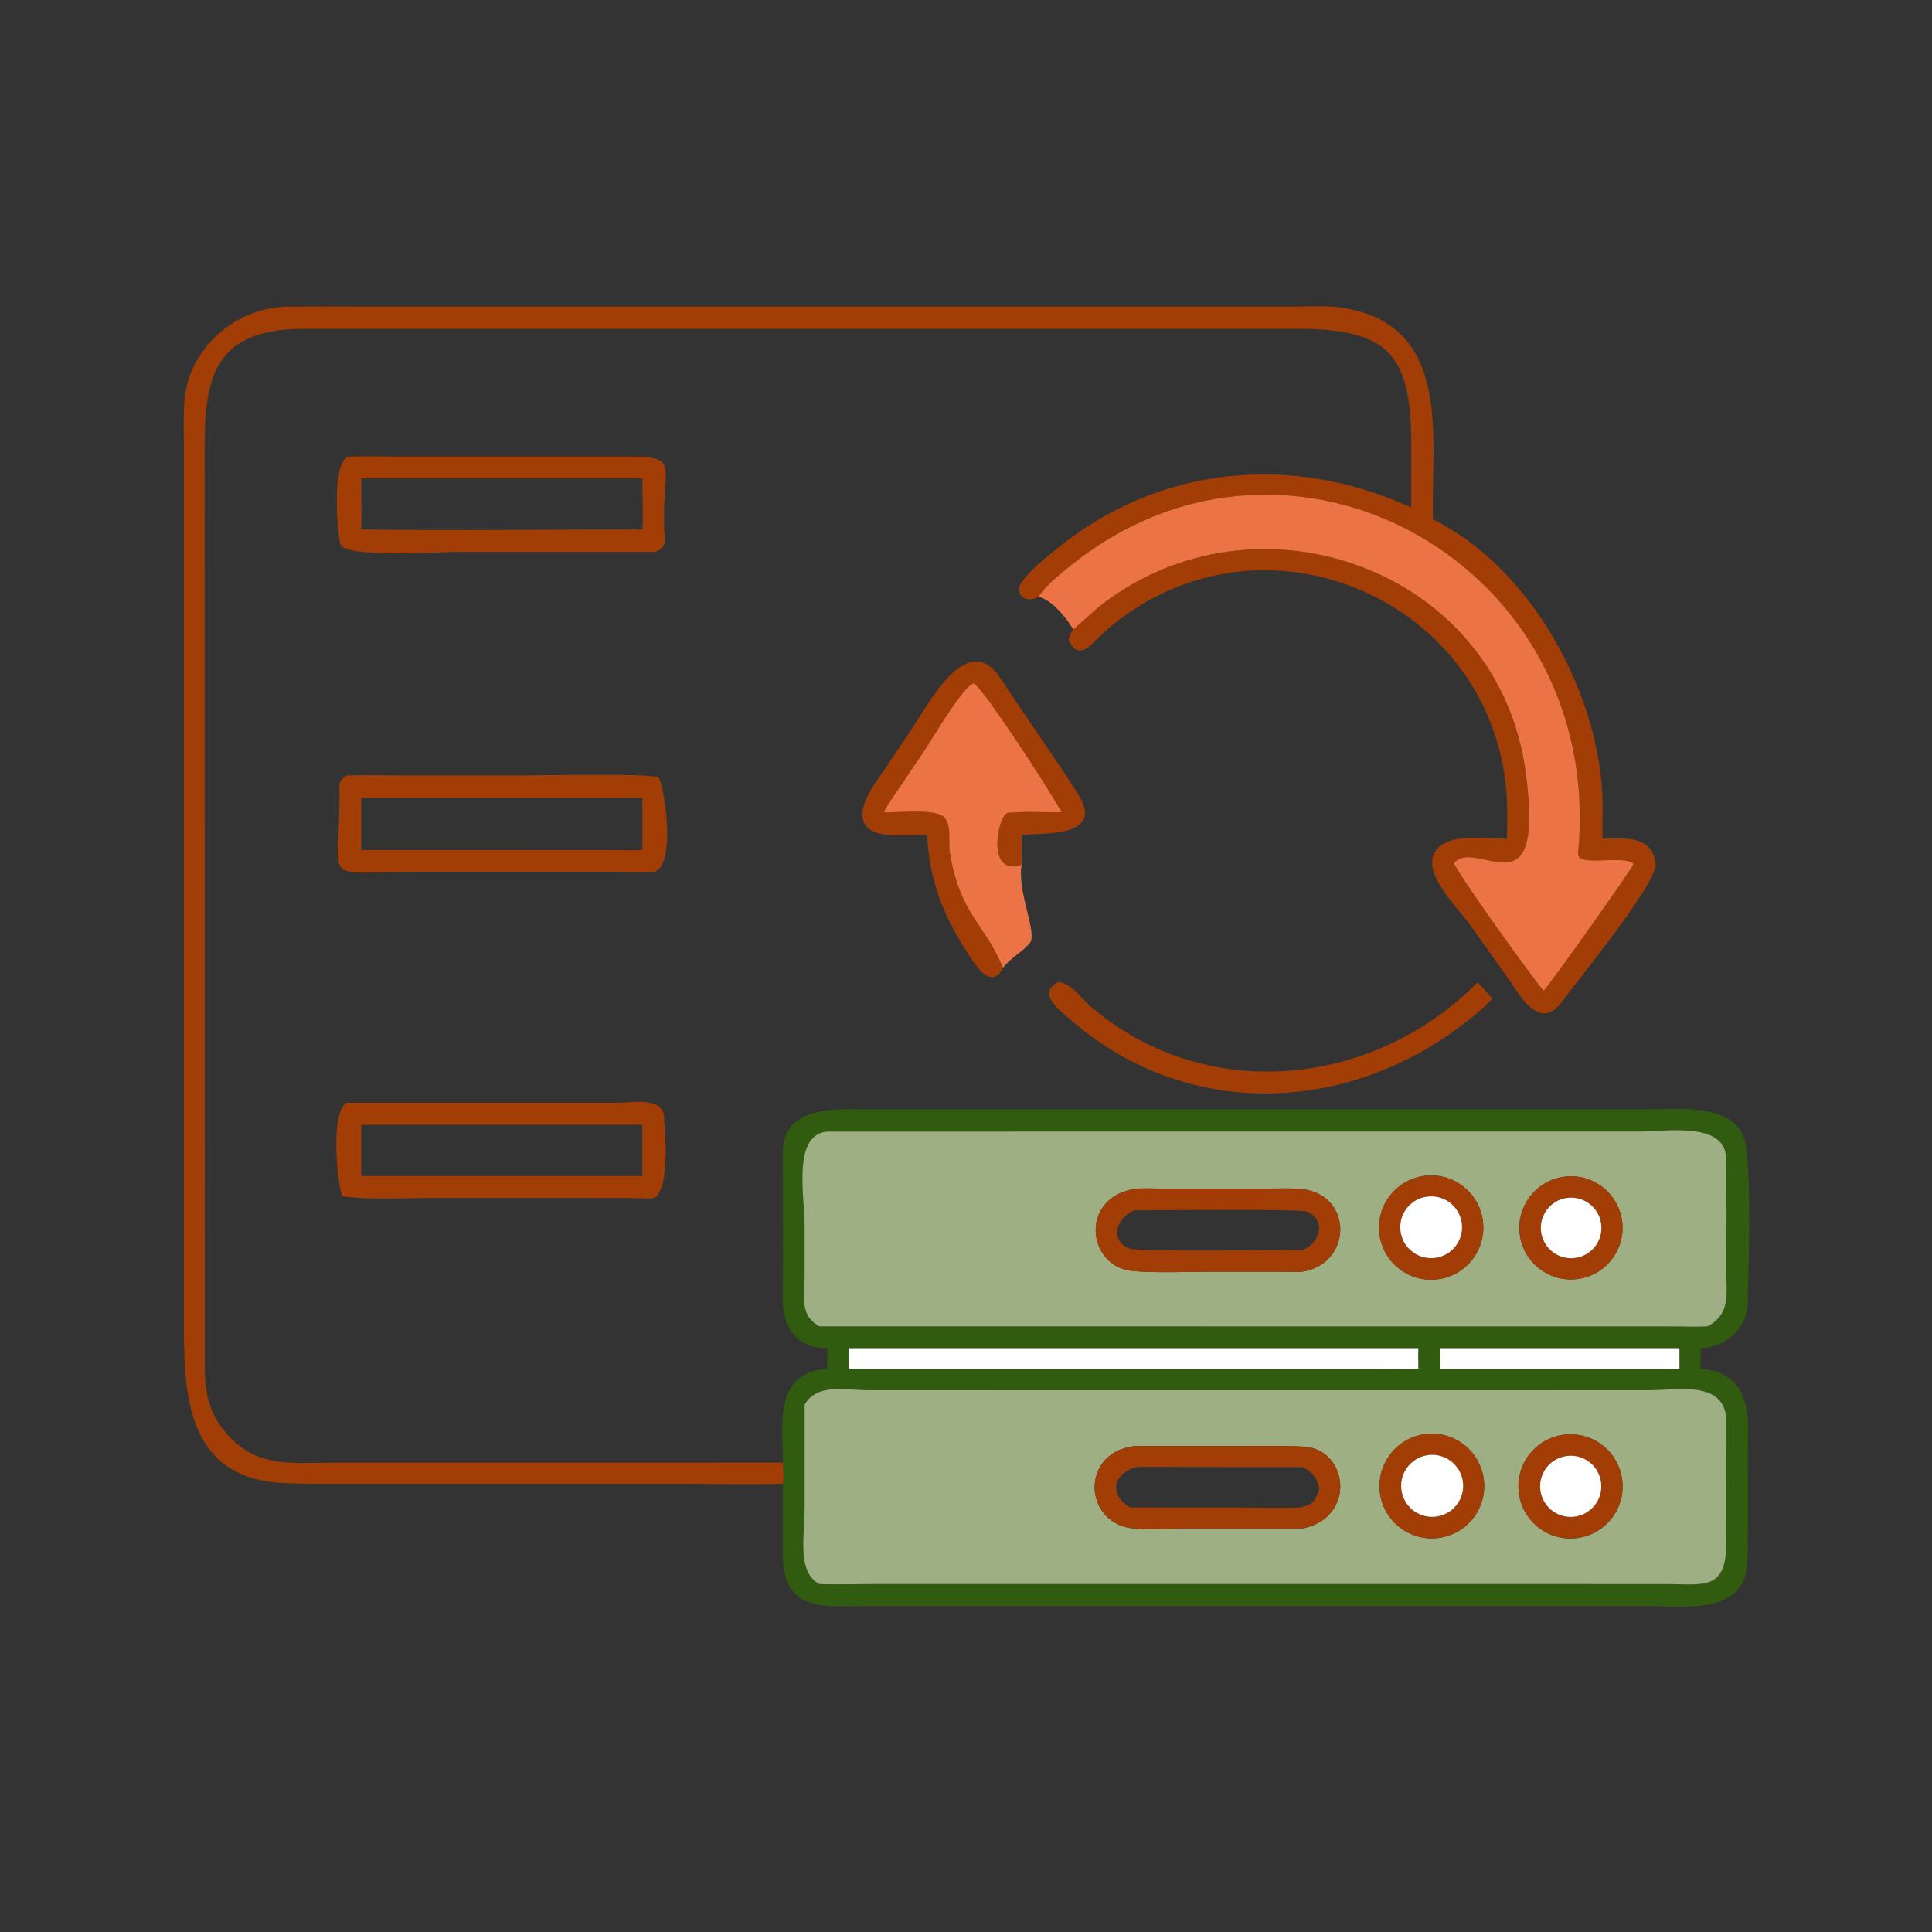 <?xml version="1.0" encoding="utf-8" ?><svg xmlns="http://www.w3.org/2000/svg" xmlns:xlink="http://www.w3.org/1999/xlink" width="1024" height="1024" viewBox="0 0 1024 1024"><rect x="0" y="0" width="1024" height="1024" fill="#333333" stroke="none"/><path fill="#A33D06" transform="scale(2 2)" d="M409.093 262.597C412.691 258.216 432.892 229.687 432.886 228.946C430.511 226.34 417.829 230.01 418.203 226.142C425.59 149.785 342.212 103.186 284.177 149.545C280.967 152.106 277.547 154.759 275.174 158.158C271.966 160.103 268.575 157.477 270.734 154.34C273.074 150.937 276.766 148.13 279.943 145.528C307.085 123.296 342.394 120.043 373.984 134.486L374.001 118.791C374.063 94.515 368.806 87.15 343.887 87.13L80.039 87.136C57.175 87.339 54.24 99.656 54.236 117.973L54.269 362.415C54.285 370.155 55.762 375.681 61.407 381.373C68.791 388.819 77.882 387.672 87.436 387.635L207.488 387.623C207.61 389.232 207.831 391.624 207.488 393.196C198.742 393.494 187.965 393.202 179.039 393.201L90.461 393.203C85.249 393.204 80.082 393.285 74.894 393.014C47.811 391.598 48.736 366.587 48.751 347.433L48.736 118.776C48.72 114.842 48.576 109.703 48.903 105.924C50.079 92.311 62.439 81.472 75.971 81.287C82.923 81.192 89.935 81.244 96.883 81.25L343.687 81.246C347.132 81.246 351.675 81.017 354.989 81.451C385.398 85.647 379.121 116.251 379.747 137.6C404.246 149.855 421.097 179.143 424.243 205.619C424.891 211.079 424.658 216.736 424.633 222.254C430.123 222.173 437.804 221.183 438.767 228.816C439.398 233.817 418.146 259.737 413.904 265.489C407.869 273.671 402.557 263.338 399.254 258.691L389.642 245.173C386.141 240.316 375.347 230.145 381.27 224.558C385.24 220.814 393.987 222.267 399.373 222.254C399.411 219.957 399.444 217.614 399.44 215.323C399.355 160.115 334.807 130.908 293.103 167.09C289.6 170.13 285.985 175.986 283.172 169.449C283.588 168.179 283.669 167.856 284.407 166.759C285.17 166.347 290.072 161.68 291.596 160.5C333.124 128.076 396.877 150.812 404.263 204.261C409.692 243.546 391.393 221.633 385.34 228.72C385.629 230.55 404.284 256.725 408.863 262.318L409.093 262.597Z"/><path fill="#A33D06" transform="scale(2 2)" d="M173.474 146.241L121.474 146.246C117.236 146.246 91.466 148.003 90.212 144.227C89.454 141.944 87.676 122.134 92.454 121.019C96.296 120.866 101.142 121.003 105.042 121.007L158.92 121.014C183.111 120.971 174.652 120.039 176.165 143.015C176.282 144.8 175.039 145.826 173.474 146.241ZM95.743 126.747C95.756 131.112 95.879 135.987 95.743 140.312C120.239 140.652 145.643 140.309 170.23 140.312C170.56 137.407 170.188 130.12 170.23 126.747L95.743 126.747Z"/><path fill="#EC7345" transform="scale(2 2)" d="M275.174 158.158C277.547 154.759 280.967 152.106 284.177 149.545C342.212 103.186 425.59 149.785 418.203 226.142C417.829 230.01 430.511 226.34 432.886 228.946C432.892 229.687 412.691 258.216 409.093 262.597L408.863 262.318C404.284 256.725 385.629 230.55 385.34 228.72C391.393 221.633 409.692 243.546 404.263 204.261C396.877 150.812 333.124 128.076 291.596 160.5C290.072 161.68 285.17 166.347 284.407 166.759C282.609 163.777 278.737 158.877 275.174 158.158Z"/><path fill="#A33D06" transform="scale(2 2)" d="M270.751 229.162C261.157 232.629 264.368 215.661 267.204 215.399C271.859 214.988 276.649 215.286 281.34 215.255C277.651 208.546 260.725 182.651 258.098 181.093C255.567 181.325 247.034 195.797 245.198 198.57L238.57 208.425C237.252 210.369 235.204 213.211 234.249 215.255C237.728 215.466 248.146 214.1 250.309 216.69C252.272 219.04 251.227 223.139 251.729 225.97C254.349 242.32 261.128 244.978 265.776 256.467C262.524 263.052 257.924 254.86 256.035 251.952C249.86 242.446 246.153 232.658 245.721 221.254C241.861 221.178 235.366 221.971 231.856 220.503C224.091 217.253 232.03 207.435 234.459 203.865L242.064 192.511C246.138 186.491 256.444 166.402 265.225 179.861C271.934 190.144 279.042 200.033 285.654 210.373C293.208 222.184 275.892 220.682 270.751 221.254C270.687 223.955 270.796 226.515 270.751 229.162Z"/><path fill="#EC7345" transform="scale(2 2)" d="M281.34 215.255C276.649 215.286 271.859 214.988 267.204 215.399C264.368 215.661 261.157 232.629 270.751 229.162C269.488 236.389 275.02 247.298 272.918 249.897C270.996 252.274 268.174 253.534 265.776 256.467C261.128 244.978 254.349 242.32 251.729 225.97C251.227 223.139 252.272 219.04 250.309 216.69C248.146 214.1 237.728 215.466 234.249 215.255C235.204 213.211 237.252 210.369 238.57 208.425L245.198 198.57C247.034 195.797 255.567 181.325 258.098 181.093C260.725 182.651 277.651 208.546 281.34 215.255Z"/><path fill="#A33D06" transform="scale(2 2)" d="M173.474 231.029C171.377 231.278 166.521 231.056 164.111 231.041L110.749 231.029C83.34 231.037 90.473 235.146 89.94 208.099C89.919 207.038 90.967 206.04 91.85 205.507C96.661 205.338 102.515 205.5 107.407 205.498L138.565 205.493C144.328 205.493 170.987 204.92 174.371 205.944C175.707 206.348 179.602 228.841 173.474 231.029ZM95.743 211.45L95.743 225.251L162.096 225.263C164.196 225.268 168.295 225.396 170.23 225.251C170.233 220.668 170.277 216.027 170.23 211.45L95.743 211.45Z"/><path fill="#A33D06" transform="scale(2 2)" d="M393.595 266.575C361.869 295.157 315.945 298.502 283.464 270.037C280.605 267.531 274.82 263.252 280.31 260.318C283.622 260.162 286.456 264.495 288.8 266.523C319.27 292.869 364.012 288.273 391.594 260.318C392.921 261.749 394.184 263.167 395.472 264.633L393.595 266.575Z"/><path fill="#A33D06" transform="scale(2 2)" d="M173.474 317.445C172.275 317.772 167.913 317.478 166.368 317.462L115.397 317.455C108.069 317.46 97.664 318.049 90.78 317.029C89.661 315.639 87.201 294.957 91.85 292.254L163.077 292.248C167.55 292.247 175.692 290.55 175.989 296.045C176.257 301.018 177.583 314.484 173.474 317.445ZM123.353 298.084L95.743 298.084L95.743 311.661L142.351 311.661L170.23 311.661L170.23 298.084L123.353 298.084Z"/><path fill="#315B0E" transform="scale(2 2)" d="M207.488 387.623C207.463 377.237 204.968 363.797 219.273 362.738L219.273 357.279C210.773 357.223 207.388 351.596 207.456 343.782C207.567 331.026 207.448 318.245 207.466 305.487C207.459 292.798 221.566 294.009 229.903 294.01L435.615 294.018C444.222 294.015 461.253 291.746 462.746 304.025C464.147 315.554 463.395 333.309 463.16 345.339C463.025 352.205 457.203 357.04 450.692 357.279C450.683 359.034 450.631 361.003 450.692 362.738C460.726 363.506 463.405 370.392 463.276 379.365C463.109 390.917 463.485 402.51 463.055 414.052C462.552 428.068 446.367 425.629 436.888 425.627L230.032 425.62C218.461 425.617 207.365 427.678 207.455 411.442C207.489 405.37 207.41 399.274 207.488 393.196C207.831 391.624 207.61 389.232 207.488 387.623ZM219.273 299.877C209.866 300.576 213.236 317.193 213.23 324.828L213.224 338.666C213.226 344.037 211.934 348.527 217.11 351.504L443.457 351.522C446.096 351.525 449.979 351.656 452.517 351.504C458.815 348.111 457.465 342.705 457.493 336.575C457.537 326.659 457.615 316.778 457.414 306.846C457.218 297.152 441.2 299.869 434.57 299.869L219.273 299.877ZM225.001 357.279L225.001 362.738L364.115 362.735C365.927 362.737 374.847 362.909 375.879 362.738C375.865 360.997 375.802 358.994 375.879 357.279L225.001 357.279ZM381.745 357.279C381.733 359.094 381.707 360.924 381.745 362.738L445.068 362.738L445.068 357.279L381.745 357.279ZM322.503 368.438L230.056 368.423C223.771 368.413 216.52 366.525 213.236 372.248L213.229 400.227C213.23 406.779 211.129 416.577 217.11 419.781C221.685 419.975 227.044 419.786 231.726 419.784L348.562 419.781L440.955 419.795C452.051 419.803 457.713 421.854 457.541 407.518C457.417 397.132 457.585 386.749 457.538 376.364C457.022 365.732 444.824 368.423 436.913 368.426L322.503 368.438Z"/><path fill="#9FAF84" transform="scale(2 2)" d="M217.11 351.504C211.934 348.527 213.226 344.037 213.224 338.666L213.23 324.828C213.236 317.193 209.866 300.576 219.273 299.877L434.57 299.869C441.2 299.869 457.218 297.152 457.414 306.846C457.615 316.778 457.537 326.659 457.493 336.575C457.465 342.705 458.815 348.111 452.517 351.504C449.979 351.656 446.096 351.525 443.457 351.522L217.11 351.504ZM378.063 311.552C370.434 312.222 364.804 318.969 365.511 326.596C366.218 334.222 372.993 339.819 380.615 339.074C388.186 338.335 393.736 331.617 393.033 324.043C392.331 316.47 385.641 310.887 378.063 311.552ZM414.524 311.844C407.085 312.828 401.829 319.624 402.748 327.072C403.666 334.52 410.416 339.835 417.872 338.982C425.42 338.118 430.817 331.265 429.887 323.725C428.957 316.184 422.057 310.848 414.524 311.844ZM301.158 314.996C286.05 317.071 287.982 335.327 299.698 336.764C305.136 337.432 315.297 337.007 321.26 337.007L337.09 337.005C339.523 337.005 342.941 337.124 345.292 336.993C358.338 334.735 358.522 317.101 345.578 315.181C342.975 314.795 339.081 314.983 336.385 314.982L307.676 314.982C306.129 314.982 302.574 314.874 301.158 314.996Z"/><path fill="#A33D06" transform="scale(2 2)" d="M380.615 339.074C372.993 339.819 366.218 334.222 365.511 326.596C364.804 318.969 370.434 312.222 378.063 311.552C385.641 310.887 392.331 316.47 393.033 324.043C393.736 331.617 388.186 338.335 380.615 339.074ZM378.679 317.063C374.167 317.391 370.776 321.314 371.105 325.826C371.433 330.337 375.357 333.728 379.869 333.399C384.379 333.07 387.769 329.147 387.44 324.636C387.112 320.126 383.19 316.735 378.679 317.063Z"/><path fill="#A33D06" transform="scale(2 2)" d="M417.872 338.982C410.416 339.835 403.666 334.52 402.748 327.072C401.829 319.624 407.085 312.828 414.524 311.844C422.057 310.848 428.957 316.184 429.887 323.725C430.817 331.265 425.42 338.118 417.872 338.982ZM415.365 317.445C412.488 317.806 410.03 319.689 408.932 322.372C407.835 325.056 408.27 328.122 410.07 330.395C411.87 332.668 414.755 333.793 417.618 333.34C421.948 332.655 424.928 328.624 424.312 324.284C423.697 319.944 419.714 316.9 415.365 317.445Z"/><path fill="#A33D06" transform="scale(2 2)" d="M345.292 336.993C342.941 337.124 339.523 337.005 337.09 337.005L321.26 337.007C315.297 337.007 305.136 337.432 299.698 336.764C287.982 335.327 286.05 317.071 301.158 314.996C302.574 314.874 306.129 314.982 307.676 314.982L336.385 314.982C339.081 314.983 342.975 314.795 345.578 315.181C358.522 317.101 358.338 334.735 345.292 336.993ZM300.51 320.758C295.397 323.147 294.231 328.987 299.411 330.902C301.831 331.797 339.111 331.261 345.292 331.262C349.667 329.5 351.652 323.438 346.43 321.12C344.585 320.3 305.902 320.726 300.51 320.758Z"/><path fill="white" transform="scale(2 2)" d="M379.869 333.399C375.357 333.728 371.433 330.337 371.105 325.826C370.776 321.314 374.167 317.391 378.679 317.063C383.19 316.735 387.112 320.126 387.44 324.636C387.769 329.147 384.379 333.07 379.869 333.399Z"/><path fill="white" transform="scale(2 2)" d="M417.618 333.34C414.755 333.793 411.87 332.668 410.07 330.395C408.27 328.122 407.835 325.056 408.932 322.372C410.03 319.689 412.488 317.806 415.365 317.445C419.714 316.9 423.697 319.944 424.312 324.284C424.928 328.624 421.948 332.655 417.618 333.34Z"/><path fill="white" transform="scale(2 2)" d="M225.001 362.738L225.001 357.279L375.879 357.279C375.802 358.994 375.865 360.997 375.879 362.738C374.847 362.909 365.927 362.737 364.115 362.735L225.001 362.738Z"/><path fill="white" transform="scale(2 2)" d="M381.745 362.738C381.707 360.924 381.733 359.094 381.745 357.279L445.068 357.279L445.068 362.738L381.745 362.738Z"/><path fill="#9FAF84" transform="scale(2 2)" d="M213.236 372.248C216.52 366.525 223.771 368.413 230.056 368.423L322.503 368.438L436.913 368.426C444.824 368.423 457.022 365.732 457.538 376.364C457.585 386.749 457.417 397.132 457.541 407.518C457.713 421.854 452.051 419.803 440.955 419.795L348.562 419.781L231.726 419.784C227.044 419.786 221.685 419.975 217.11 419.781C211.129 416.577 213.23 406.779 213.229 400.227L213.236 372.248ZM378.361 379.983C373.38 380.377 368.996 383.418 366.881 387.945C364.767 392.472 365.25 397.786 368.145 401.858C371.04 405.929 375.901 408.131 380.871 407.621C388.431 406.845 393.961 400.131 393.274 392.562C392.586 384.993 385.938 379.385 378.361 379.983ZM415.64 380.117C408.047 380.424 402.129 386.809 402.4 394.404C402.67 401.998 409.027 407.946 416.623 407.712C424.27 407.476 430.267 401.067 429.995 393.421C429.722 385.775 423.285 379.809 415.64 380.117ZM300.51 383.239C286.277 385.085 287.221 403.222 299.715 404.984C303.425 405.507 310.626 405.072 314.693 405.071L345.292 405.065C359.579 402.024 357.245 384.056 345.586 383.377C340.436 383.105 335.204 383.233 330.035 383.231L300.51 383.239Z"/><path fill="#A33D06" transform="scale(2 2)" d="M380.871 407.621C375.901 408.131 371.04 405.929 368.145 401.858C365.25 397.786 364.767 392.472 366.881 387.945C368.996 383.418 373.38 380.377 378.361 379.983C385.938 379.385 392.586 384.993 393.274 392.562C393.961 400.131 388.431 406.845 380.871 407.621ZM378.111 385.672C373.617 386.463 370.627 390.764 371.452 395.251C372.276 399.739 376.599 402.696 381.08 401.838C385.515 400.989 388.434 396.722 387.618 392.282C386.802 387.841 382.557 384.89 378.111 385.672Z"/><path fill="#A33D06" transform="scale(2 2)" d="M416.623 407.712C409.027 407.946 402.67 401.998 402.4 394.404C402.129 386.809 408.047 380.424 415.64 380.117C423.285 379.809 429.722 385.775 429.995 393.421C430.267 401.067 424.27 407.476 416.623 407.712ZM414.87 385.902C410.457 386.665 407.499 390.863 408.265 395.276C409.031 399.689 413.231 402.644 417.644 401.875C422.052 401.106 425.004 396.911 424.238 392.502C423.472 388.093 419.279 385.139 414.87 385.902Z"/><path fill="#A33D06" transform="scale(2 2)" d="M345.292 405.065L314.693 405.071C310.626 405.072 303.425 405.507 299.715 404.984C287.221 403.222 286.277 385.085 300.51 383.239L330.035 383.231C335.204 383.233 340.436 383.105 345.586 383.377C357.245 384.056 359.579 402.024 345.292 405.065ZM301.158 388.809C294.688 390.524 293.983 396.353 299.498 399.501L326.988 399.508C332.42 399.513 339.089 399.707 344.392 399.501C347.927 398.874 348.605 397.846 349.647 394.53C348.845 391.491 348.173 390.368 345.292 388.809L315.721 388.795C311.426 388.794 305.29 388.596 301.158 388.809Z"/><path fill="white" transform="scale(2 2)" d="M381.08 401.838C376.599 402.696 372.276 399.739 371.452 395.251C370.627 390.764 373.617 386.463 378.111 385.672C382.557 384.89 386.802 387.841 387.618 392.282C388.434 396.722 385.515 400.989 381.08 401.838Z"/><path fill="white" transform="scale(2 2)" d="M417.644 401.875C413.231 402.644 409.031 399.689 408.265 395.276C407.499 390.863 410.457 386.665 414.87 385.902C419.279 385.139 423.472 388.093 424.238 392.502C425.004 396.911 422.052 401.106 417.644 401.875Z"/></svg>
